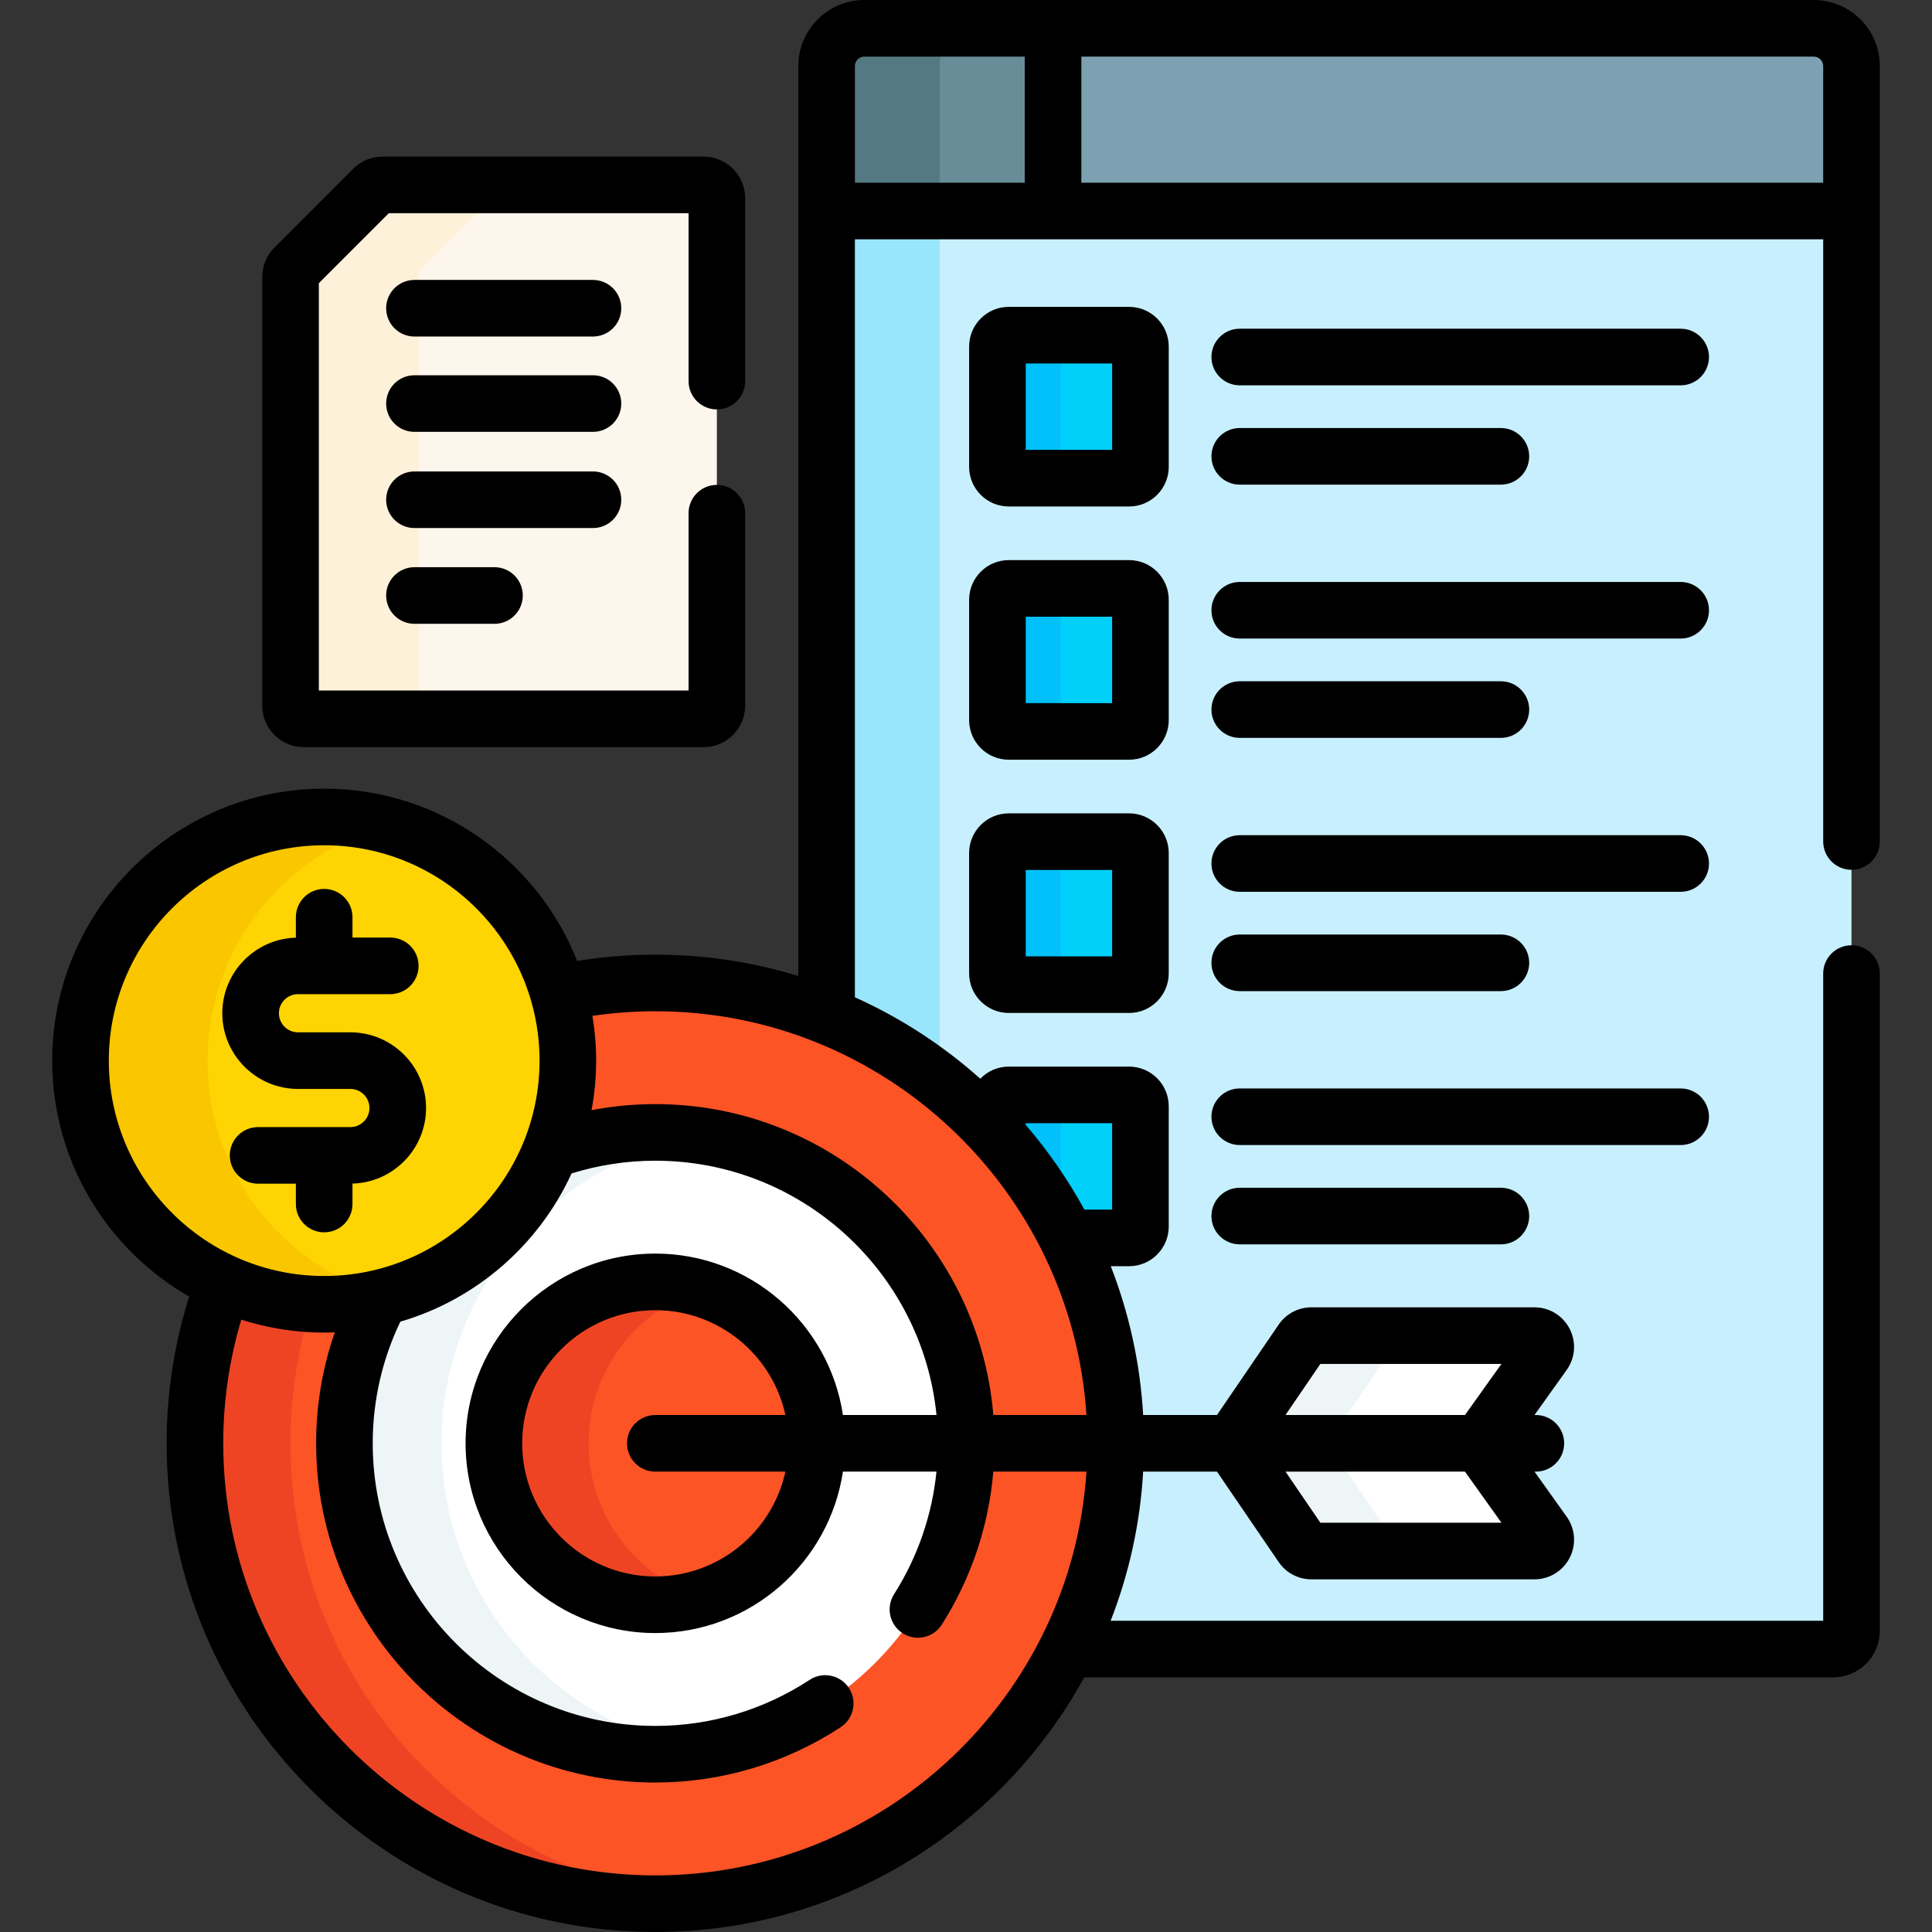 <svg id="Capa_1" enable-background="new 0 0 512 512" height="512" viewBox="0 0 512 512" width="512" xmlns="http://www.w3.org/2000/svg"><rect x="0" y="0" width="512" height="512" fill="#333333" stroke="none"/><g><g><g><path d="m489.665 54.926h-269.605l-1 .997v213.297c44.901 18.01 76.612 61.936 76.612 113.274 0 19.598-4.628 38.112-12.839 54.521h202.992c2.673 0 4.84-2.167 4.84-4.84v-376.252z" fill="#c8effe"/><path d="m249 286.518v-230.595l1-.997h-29.94l-1 .997v213.297c10.834 4.346 20.902 10.195 29.94 17.298z" fill="#99e6fc"/><g><path d="m490.665 55.926h-271.605v-38.426c0-5.523 4.477-10 10-10h251.605c5.523 0 10 4.477 10 10z" fill="#7ca1b1"/></g><g><path d="m229.06 7.5c-5.523 0-10 4.477-10 10v38.426h60.006v-48.426z" fill="#678d98"/></g><g><path d="m259 7.5h-29.94c-5.523 0-10 4.477-10 10v38.426h29.94v-38.426c0-5.523 4.477-10 10-10z" fill="#537983"/></g><g><g><path d="m299.226 126.722h-31.898c-1.657 0-3-1.343-3-3v-31.898c0-1.657 1.343-3 3-3h31.898c1.657 0 3 1.343 3 3v31.898c0 1.657-1.343 3-3 3z" fill="#01d0fb"/></g><g><path d="m281.102 123.722v-31.898c0-1.657 1.343-3 3-3h-16.774c-1.657 0-3 1.343-3 3v31.898c0 1.657 1.343 3 3 3h16.774c-1.657 0-3-1.343-3-3z" fill="#01c0fa"/></g></g><g><g><path d="m299.226 193.834h-31.898c-1.657 0-3-1.343-3-3v-31.898c0-1.657 1.343-3 3-3h31.898c1.657 0 3 1.343 3 3v31.898c0 1.657-1.343 3-3 3z" fill="#01d0fb"/></g><g><path d="m281.102 190.834v-31.898c0-1.657 1.343-3 3-3h-16.774c-1.657 0-3 1.343-3 3v31.898c0 1.657 1.343 3 3 3h16.774c-1.657 0-3-1.343-3-3z" fill="#01c0fa"/></g></g><g><g><path d="m299.226 260.946h-31.898c-1.657 0-3-1.343-3-3v-31.898c0-1.657 1.343-3 3-3h31.898c1.657 0 3 1.343 3 3v31.898c0 1.657-1.343 3-3 3z" fill="#01d0fb"/></g><g><path d="m281.102 257.946v-31.898c0-1.657 1.343-3 3-3h-16.774c-1.657 0-3 1.343-3 3v31.898c0 1.657 1.343 3 3 3h16.774c-1.657 0-3-1.343-3-3z" fill="#01c0fa"/></g></g><g><path d="m299.226 290.159h-31.898c-1.657 0-3 1.343-3 3v7.696c7.342 8.148 13.597 17.291 18.547 27.202h16.351c1.657 0 3-1.343 3-3v-31.898c0-1.657-1.343-3-3-3z" fill="#01d0fb"/><g><path d="m281.102 324.633v-31.474c0-1.657 1.343-3 3-3h-16.774c-1.657 0-3 1.343-3 3v7.696c6.488 7.202 12.132 15.179 16.774 23.778z" fill="#01c0fa"/></g></g></g><g><path d="m173.667 260.489c-8.819 0-17.416.944-25.703 2.721 1.632 5.676 2.524 11.666 2.524 17.867 0 35.664-28.912 64.576-64.576 64.576-9.489 0-18.491-2.064-26.607-5.74-4.938 13.257-7.643 27.602-7.643 42.58 0 67.382 54.624 122.005 122.005 122.005 67.382 0 122.005-54.624 122.005-122.005s-54.624-122.004-122.005-122.004z" fill="#fd5426"/><g><path d="m76.989 382.495c0-12.87 1.995-25.275 5.689-36.922-8.303-.409-16.185-2.402-23.374-5.658-4.938 13.257-7.643 27.602-7.643 42.58 0 67.382 54.624 122.005 122.005 122.005 4.276 0 8.501-.222 12.664-.652-61.43-6.335-109.341-58.248-109.341-121.353z" fill="#ef4424"/></g><path d="m173.667 300.101c-9.732 0-19.07 1.707-27.744 4.819-7.689 19.334-24.438 34.068-45.014 38.964-6.141 11.525-9.635 24.665-9.635 38.61 0 45.432 36.961 82.393 82.393 82.393s82.393-36.962 82.393-82.393-36.962-82.393-82.393-82.393z" fill="#fff"/><path d="m117 382.495c0-41.056 30.187-75.188 69.53-81.383-4.193-.66-8.488-1.011-12.863-1.011-9.732 0-19.07 1.707-27.744 4.819-7.689 19.334-24.438 34.068-45.014 38.964-6.141 11.525-9.635 24.665-9.635 38.61 0 45.432 36.961 82.393 82.393 82.393 4.376 0 8.67-.35 12.863-1.011-39.343-6.194-69.53-40.325-69.53-81.381z" fill="#eef5f6"/><g><path d="m406.638 353.952h-59.102c-.992 0-1.919.49-2.478 1.309l-18.584 27.234 18.584 27.234c.559.819 1.486 1.309 2.478 1.309h59.102c2.44 0 3.859-2.757 2.442-4.743l-16.986-23.8 16.986-23.8c1.417-1.986-.003-4.743-2.442-4.743z" fill="#fff"/></g><g><path d="m406.638 353.952h-59.102c-.992 0-1.919.49-2.478 1.309l-18.584 27.234 18.584 27.234c.559.819 1.486 1.309 2.478 1.309h59.102c2.44 0 3.859-2.757 2.442-4.743l-16.986-23.8 16.986-23.8c1.417-1.986-.003-4.743-2.442-4.743z" fill="#fff"/></g><g><path d="m370.415 409.728-18.583-27.234 18.583-27.234c.559-.819 1.487-1.309 2.478-1.309h-25.357c-.991 0-1.919.49-2.478 1.309l-18.583 27.234 18.583 27.234c.559.819 1.487 1.309 2.478 1.309h25.357c-.992 0-1.919-.49-2.478-1.309z" fill="#eef5f6"/></g><g><circle cx="173.667" cy="382.495" fill="#fd5426" r="42.781"/></g><g><path d="m156 382.495c0-19.221 12.743-35.519 30.224-40.897-3.973-1.222-8.189-1.884-12.557-1.884-23.589 0-42.781 19.192-42.781 42.781s19.192 42.781 42.781 42.781c4.368 0 8.584-.661 12.557-1.884-17.481-5.378-30.224-21.676-30.224-40.897z" fill="#ef4424"/></g></g><g><g><circle cx="85.911" cy="281.078" fill="#fed402" r="64.576"/></g><g><path d="m55 281.078c0-29.839 20.244-54.939 47.744-62.346-5.368-1.446-11.008-2.23-16.833-2.23-35.664 0-64.576 28.912-64.576 64.576s28.912 64.576 64.576 64.576c5.825 0 11.464-.784 16.833-2.23-27.5-7.407-47.744-32.507-47.744-62.346z" fill="#fac600"/></g></g></g><g><g><g><path d="m98.904 50.027-20.877 20.877c-.658.657-1.027 1.549-1.027 2.48v113.609c0 1.937 1.57 3.507 3.507 3.507h105.962c1.937 0 3.507-1.57 3.507-3.507v-134.486c0-1.937-1.57-3.507-3.507-3.507h-85.086c-.93 0-1.822.369-2.479 1.027z" fill="#fdf6ec"/></g></g><g><path d="m111 186.993v-113.61c0-.93.37-1.822 1.027-2.48l20.876-20.876c.658-.658 1.55-1.027 2.48-1.027h-34c-.93 0-1.822.37-2.48 1.027l-20.876 20.877c-.657.657-1.027 1.549-1.027 2.479v113.609c0 1.937 1.57 3.507 3.507 3.507h34c-1.937.001-3.507-1.569-3.507-3.506z" fill="#fef1da"/></g></g><g><path d="m490.665 230.5c4.143 0 7.5-3.358 7.5-7.5v-205.5c0-9.649-7.851-17.5-17.5-17.5h-251.605c-9.649 0-17.5 7.851-17.5 17.5v241.15c-11.99-3.676-24.714-5.66-37.893-5.66-7.051 0-13.969.578-20.717 1.67-10.562-26.707-36.621-45.658-67.039-45.658-39.743 0-72.076 32.333-72.076 72.076 0 26.73 14.637 50.09 36.306 62.534-3.876 12.28-5.979 25.339-5.979 38.883 0 71.41 58.096 129.505 129.506 129.505 48.954 0 91.648-27.306 113.66-67.484h198.498c6.805 0 12.34-5.536 12.34-12.34v-174.176c0-4.142-3.357-7.5-7.5-7.5s-7.5 3.358-7.5 7.5v171.516h-188.832c4.836-12.368 7.82-25.656 8.615-39.521h19.562l16.349 23.958c1.957 2.871 5.2 4.584 8.676 4.584h59.102c3.95 0 7.528-2.182 9.336-5.694 1.808-3.513 1.505-7.691-.79-10.905l-8.524-11.943h.361c4.143 0 7.5-3.358 7.5-7.5s-3.357-7.5-7.5-7.5h-.361l8.523-11.941c2.296-3.215 2.599-7.394.791-10.907-1.808-3.512-5.386-5.694-9.336-5.694h-59.102c-3.475 0-6.717 1.713-8.674 4.581l-16.351 23.961h-19.562c-.794-13.834-3.766-27.092-8.583-39.437h4.86c5.79 0 10.5-4.71 10.5-10.5v-31.898c0-5.79-4.71-10.5-10.5-10.5h-31.898c-2.957 0-5.628 1.233-7.538 3.207-9.849-8.787-21.04-16.098-33.23-21.574v-200.867h256.605v159.574c0 4.142 3.357 7.5 7.5 7.5zm-140.752 173.037-9.241-13.542h47.56l9.665 13.542zm-.001-42.085h47.984l-9.665 13.542h-47.56zm-321.077-80.374c0-31.472 25.604-57.076 57.076-57.076s57.076 25.604 57.076 57.076-25.604 57.076-57.076 57.076-57.076-25.605-57.076-57.076zm144.832 215.922c-63.139 0-114.506-51.367-114.506-114.505 0-11.386 1.674-22.388 4.784-32.775 6.93 2.223 14.308 3.434 21.966 3.434.943 0 1.878-.035 2.813-.071-3.202 9.221-4.951 19.115-4.951 29.412 0 49.567 40.326 89.893 89.894 89.893 17.499 0 34.49-5.073 49.138-14.671 3.465-2.27 4.433-6.919 2.163-10.384-2.271-3.464-6.918-4.432-10.384-2.162-12.198 7.993-26.347 12.217-40.917 12.217-41.297 0-74.894-33.597-74.894-74.893 0-11.538 2.636-22.468 7.319-32.237 20.193-5.901 36.735-20.412 45.375-39.282 7.018-2.187 14.471-3.375 22.199-3.375 38.765 0 70.742 29.606 74.516 67.394h-24.797c-3.632-24.18-24.543-42.781-49.72-42.781-27.726 0-50.281 22.556-50.281 50.281s22.556 50.281 50.281 50.281c25.177 0 46.088-18.601 49.72-42.781h24.79c-1.162 11.528-4.987 22.639-11.246 32.5-2.22 3.497-1.185 8.132 2.313 10.352s8.131 1.185 10.352-2.313c7.789-12.27 12.434-26.155 13.639-40.539h24.687c-3.877 59.655-53.635 107.005-114.253 107.005zm0-107.005h34.471c-3.449 15.862-17.591 27.781-34.471 27.781-19.454 0-35.281-15.827-35.281-35.281s15.827-35.281 35.281-35.281c16.88 0 31.022 11.919 34.471 27.781h-34.471c-4.143 0-7.5 3.358-7.5 7.5s3.357 7.5 7.5 7.5zm98.16-92.336h22.898v22.898h-7.352c-4.394-8.034-9.615-15.553-15.547-22.444v-.454zm16.093 77.336h-24.676c-3.824-46.071-42.536-82.394-89.577-82.394-5.777 0-11.424.561-16.9 1.609.788-4.261 1.221-8.646 1.221-13.132 0-4.041-.351-8-.993-11.862 5.445-.8 11.009-1.227 16.673-1.227 60.617 0 110.375 47.35 114.252 107.006zm-16.355-326.569h-45.005v-30.926c0-1.378 1.121-2.5 2.5-2.5h42.506v33.426zm15 0v-33.426h194.1c1.379 0 2.5 1.122 2.5 2.5v30.926z"/><path d="m445.397 87.114h-116.853c-4.143 0-7.5 3.358-7.5 7.5s3.357 7.5 7.5 7.5h116.854c4.143 0 7.5-3.358 7.5-7.5s-3.358-7.5-7.501-7.5z"/><path d="m328.544 128.432h69.207c4.143 0 7.5-3.358 7.5-7.5s-3.357-7.5-7.5-7.5h-69.207c-4.143 0-7.5 3.358-7.5 7.5s3.357 7.5 7.5 7.5z"/><path d="m445.397 154.226h-116.853c-4.143 0-7.5 3.358-7.5 7.5s3.357 7.5 7.5 7.5h116.854c4.143 0 7.5-3.358 7.5-7.5s-3.358-7.5-7.501-7.5z"/><path d="m328.544 195.544h69.207c4.143 0 7.5-3.358 7.5-7.5s-3.357-7.5-7.5-7.5h-69.207c-4.143 0-7.5 3.358-7.5 7.5s3.357 7.5 7.5 7.5z"/><path d="m445.397 221.337h-116.853c-4.143 0-7.5 3.358-7.5 7.5s3.357 7.5 7.5 7.5h116.854c4.143 0 7.5-3.358 7.5-7.5s-3.358-7.5-7.501-7.5z"/><path d="m328.544 262.656h69.207c4.143 0 7.5-3.358 7.5-7.5s-3.357-7.5-7.5-7.5h-69.207c-4.143 0-7.5 3.358-7.5 7.5s3.357 7.5 7.5 7.5z"/><path d="m309.726 91.824c0-5.79-4.71-10.5-10.5-10.5h-31.898c-5.79 0-10.5 4.71-10.5 10.5v31.898c0 5.79 4.71 10.5 10.5 10.5h31.898c5.79 0 10.5-4.71 10.5-10.5zm-15 27.398h-22.898v-22.898h22.898z"/><path d="m309.726 158.936c0-5.79-4.71-10.5-10.5-10.5h-31.898c-5.79 0-10.5 4.71-10.5 10.5v31.898c0 5.79 4.71 10.5 10.5 10.5h31.898c5.79 0 10.5-4.71 10.5-10.5zm-15 27.398h-22.898v-22.898h22.898z"/><path d="m299.226 215.547h-31.898c-5.79 0-10.5 4.71-10.5 10.5v31.898c0 5.79 4.71 10.5 10.5 10.5h31.898c5.79 0 10.5-4.71 10.5-10.5v-31.898c0-5.789-4.71-10.5-10.5-10.5zm-4.5 37.899h-22.898v-22.898h22.898z"/><path d="m452.897 295.949c0-4.142-3.357-7.5-7.5-7.5h-116.853c-4.143 0-7.5 3.358-7.5 7.5s3.357 7.5 7.5 7.5h116.854c4.142 0 7.499-3.358 7.499-7.5z"/><path d="m328.544 314.768c-4.143 0-7.5 3.358-7.5 7.5s3.357 7.5 7.5 7.5h69.207c4.143 0 7.5-3.358 7.5-7.5s-3.357-7.5-7.5-7.5z"/><path d="m93.411 319.081v-5.417c10.799-.301 19.497-9.159 19.497-20.029 0-11.06-8.998-20.058-20.058-20.058h-13.878c-2.789 0-5.058-2.269-5.058-5.058s2.269-5.058 5.058-5.058h24.454c4.143 0 7.5-3.358 7.5-7.5s-3.357-7.5-7.5-7.5h-10.015v-5.388c0-4.142-3.357-7.5-7.5-7.5s-7.5 3.358-7.5 7.5v5.416c-10.799.301-19.497 9.159-19.497 20.029 0 11.06 8.998 20.058 20.058 20.058h13.879c2.789 0 5.058 2.269 5.058 5.058s-2.269 5.058-5.058 5.058h-24.455c-4.143 0-7.5 3.358-7.5 7.5s3.357 7.5 7.5 7.5h10.015v5.388c0 4.142 3.357 7.5 7.5 7.5s7.5-3.357 7.5-7.499z"/><path d="m80.507 198h105.962c6.069 0 11.008-4.938 11.008-11.007v-50.993c0-4.142-3.357-7.5-7.5-7.5s-7.5 3.358-7.5 7.5v47h-97.977v-107.962l18.537-18.538h79.439v44.5c0 4.142 3.357 7.5 7.5 7.5s7.5-3.358 7.5-7.5v-48.493c0-6.069-4.938-11.007-11.008-11.007h-85.085c-2.938 0-5.702 1.144-7.784 3.224l-20.873 20.875c-2.08 2.079-3.226 4.843-3.226 7.785v113.609c0 6.069 4.938 11.007 11.007 11.007z"/><path d="m157.142 74.185h-47.307c-4.143 0-7.5 3.358-7.5 7.5s3.357 7.5 7.5 7.5h47.307c4.143 0 7.5-3.358 7.5-7.5s-3.358-7.5-7.5-7.5z"/><path d="m157.142 99.448h-47.307c-4.143 0-7.5 3.358-7.5 7.5s3.357 7.5 7.5 7.5h47.307c4.143 0 7.5-3.358 7.5-7.5s-3.358-7.5-7.5-7.5z"/><path d="m164.642 132.438c0-4.142-3.357-7.5-7.5-7.5h-47.307c-4.143 0-7.5 3.358-7.5 7.5s3.357 7.5 7.5 7.5h47.307c4.142 0 7.5-3.357 7.5-7.5z"/><path d="m109.835 150.315c-4.143 0-7.5 3.358-7.5 7.5s3.357 7.5 7.5 7.5h21.206c4.143 0 7.5-3.358 7.5-7.5s-3.357-7.5-7.5-7.5z"/></g></g></svg>